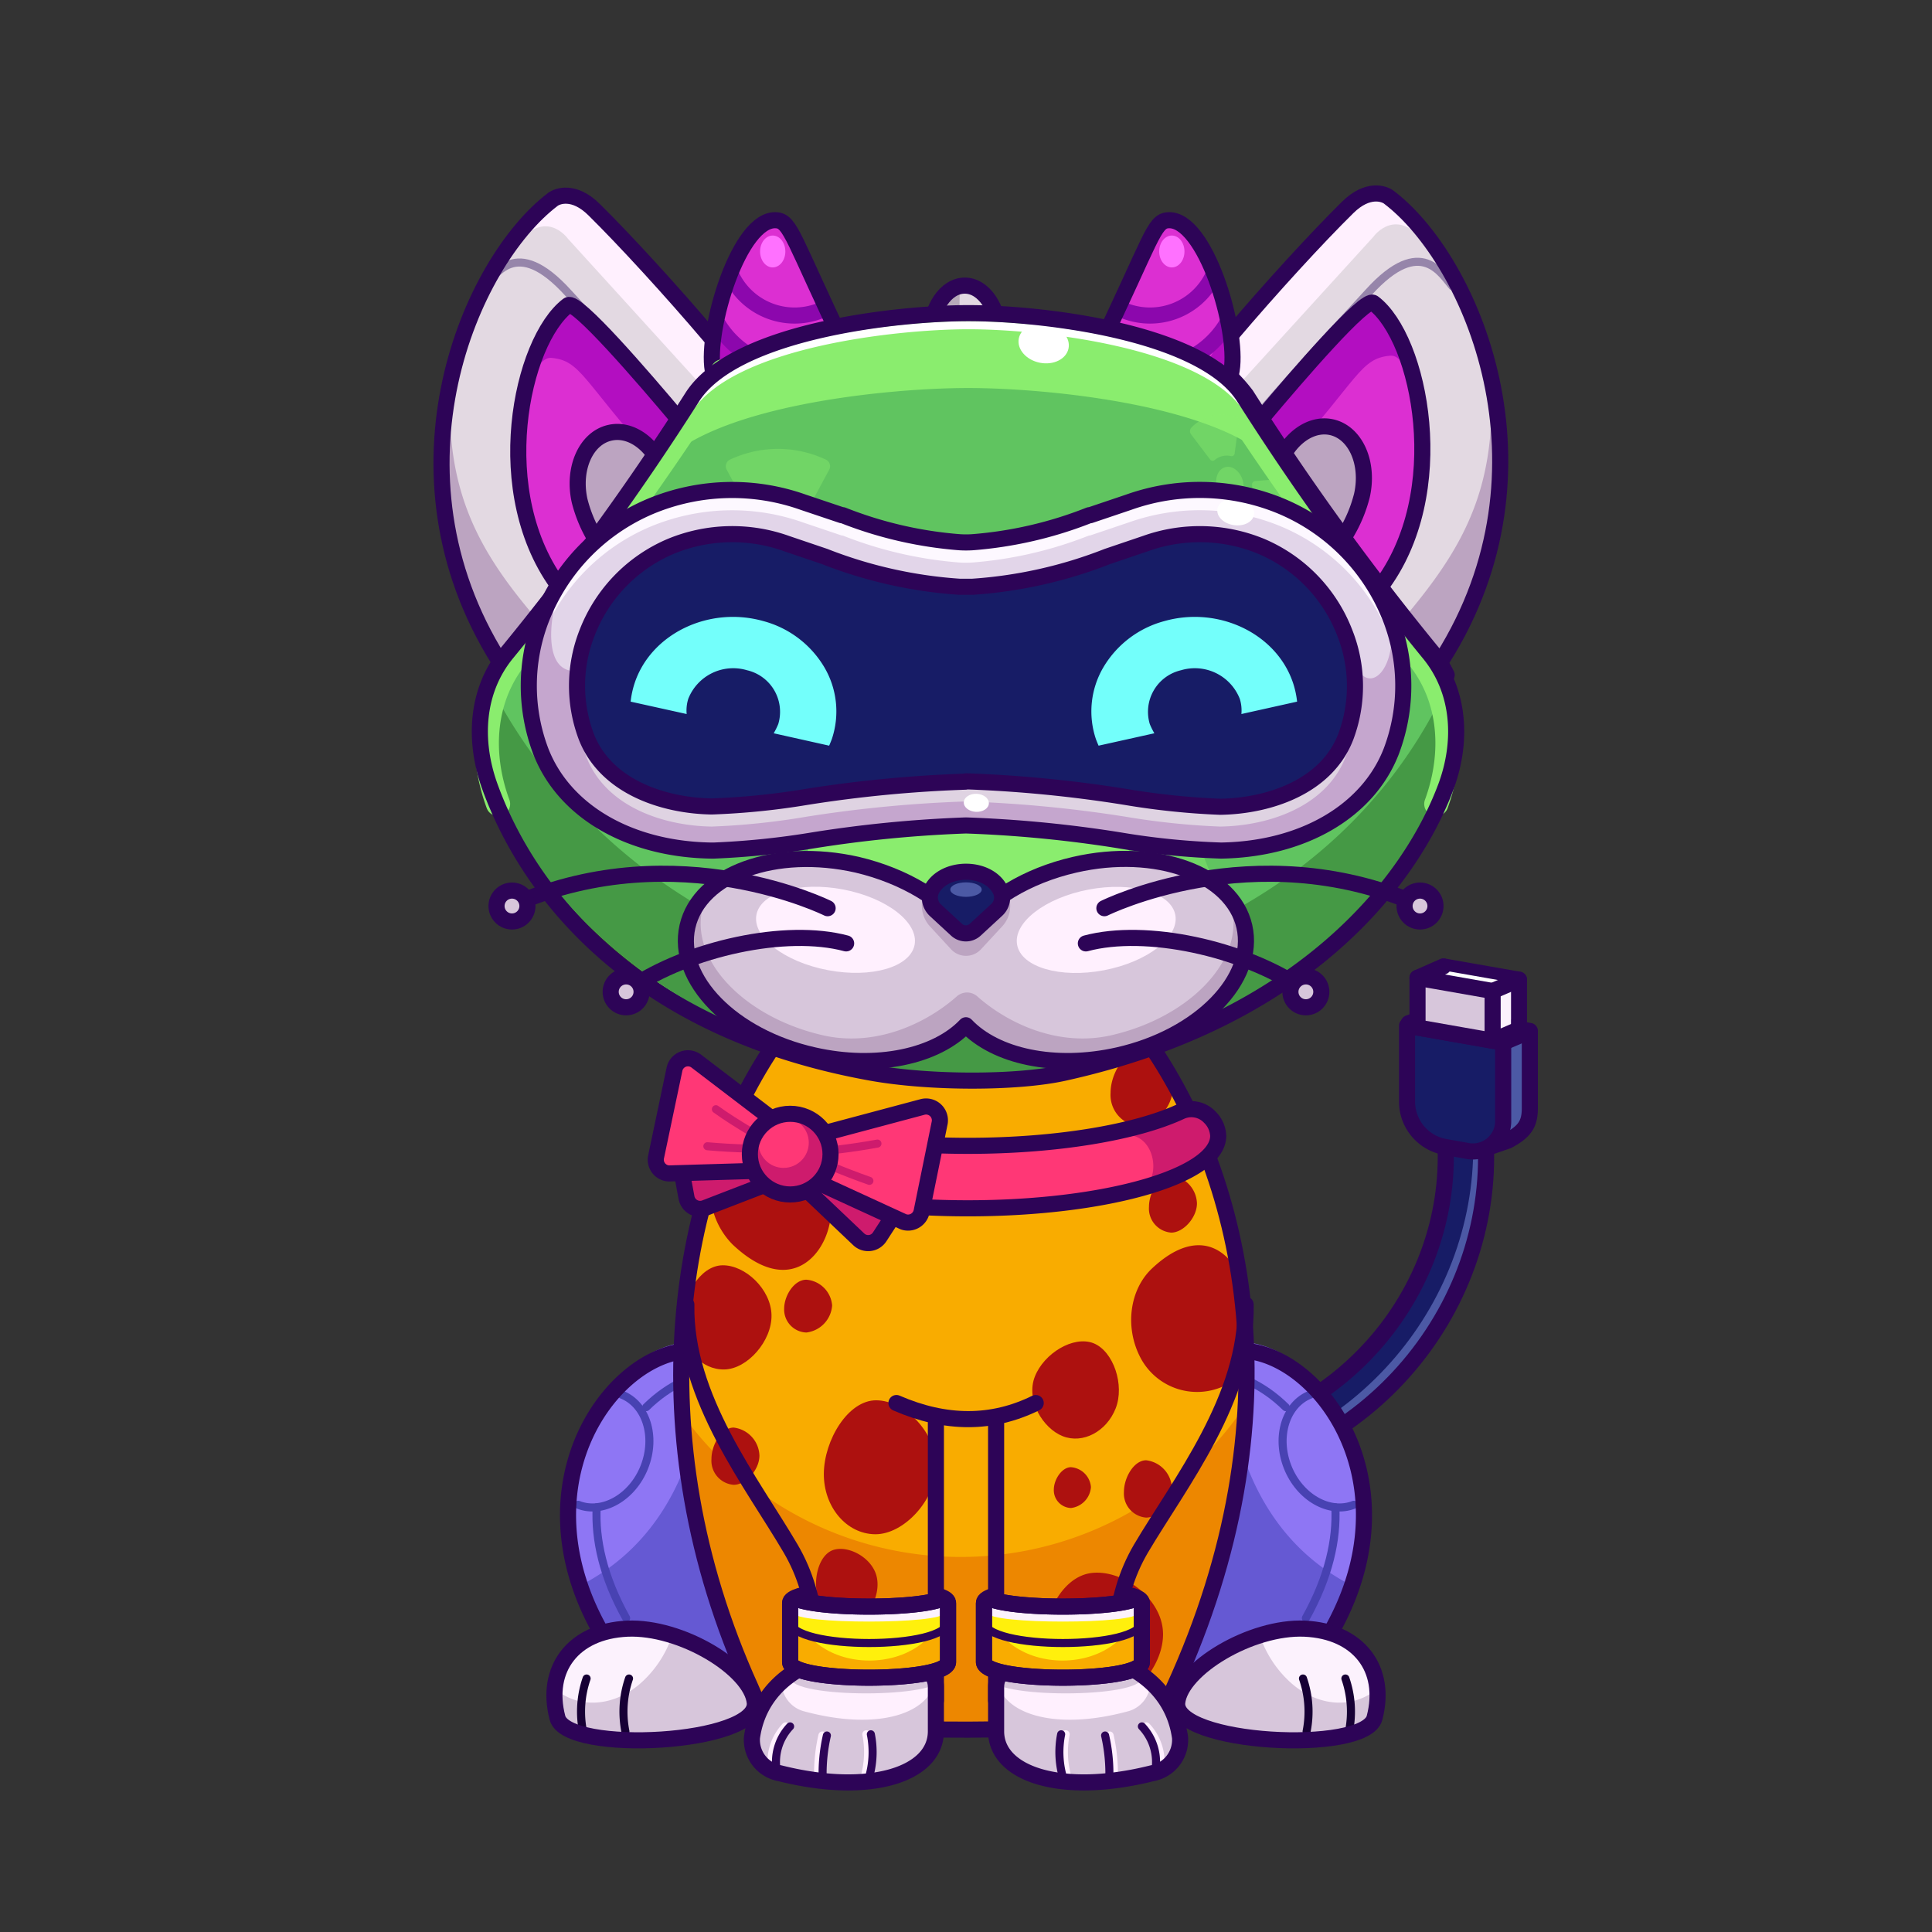 <svg xmlns="http://www.w3.org/2000/svg" viewBox="0 0 240 240">
  <rect x="0" y="0" width="240" height="240" fill="#333333" stroke="none"/>
  <svg id="tail" xmlns="http://www.w3.org/2000/svg" viewBox="0 0 240 240"><defs><style>.prefix_tNgUuC1Ozi_cls-1{fill:#171c66;}.prefix_tNgUuC1Ozi_cls-2{fill:#4c59a5;}.prefix_tNgUuC1Ozi_cls-3,.prefix_tNgUuC1Ozi_cls-5,.prefix_tNgUuC1Ozi_cls-7{fill:none;stroke-width:2px;}.prefix_tNgUuC1Ozi_cls-3,.prefix_tNgUuC1Ozi_cls-5{stroke:#2d0457;}.prefix_tNgUuC1Ozi_cls-3{stroke-miterlimit:10;}.prefix_tNgUuC1Ozi_cls-4{fill:#d7c6db;}.prefix_tNgUuC1Ozi_cls-5,.prefix_tNgUuC1Ozi_cls-7{stroke-linecap:round;stroke-linejoin:round;}.prefix_tNgUuC1Ozi_cls-6{fill:#fcf2fd;}.prefix_tNgUuC1Ozi_cls-7{stroke:#fefefe;}</style></defs><g id="_04" data-name="04"><path class="prefix_tNgUuC1Ozi_cls-1" d="M156,182.31l-1.52-4.76c18.82-6,29.36-25.84,23.5-44.18l4.76-1.53C189.46,152.82,177.47,175.46,156,182.31Z"/><path class="prefix_tNgUuC1Ozi_cls-2" d="M182.76,132.46l-1,.32c5.21,20.06-6.26,41.09-26.41,48.06l.67,2.09C177.47,176.07,189.46,153.44,182.76,132.46Z"/><path class="prefix_tNgUuC1Ozi_cls-3" d="M156,182.31l-1.52-4.76c18.82-6,29.36-25.84,23.5-44.18l4.76-1.53C189.46,152.82,177.47,175.46,156,182.31Z"/><path class="prefix_tNgUuC1Ozi_cls-2" d="M178.05,126,175,127.1l3.09,7.25v1.27a5.74,5.74,0,0,0,2.85,4.77l3.92,2.15,1.77-.61a6.64,6.64,0,0,0,1.58-.78,3.63,3.63,0,0,0,1.83-3.42v-9.62Z"/><polygon class="prefix_tNgUuC1Ozi_cls-4" points="188.69 127.87 179.36 126.23 179.36 120.06 188.69 121.7 188.69 127.87"/><path class="prefix_tNgUuC1Ozi_cls-5" d="M178.05,126,175,127.1l3.09,7.25v1.27a5.74,5.74,0,0,0,2.85,4.77l3.92,2.15,2.47-.85c2-1.09,2.71-2,2.71-4v-9.62Z"/><polygon class="prefix_tNgUuC1Ozi_cls-5" points="188.69 127.87 179.36 126.23 179.36 120.06 188.69 121.7 188.69 127.87"/><polygon class="prefix_tNgUuC1Ozi_cls-6" points="185.42 129.28 187.7 128.3 187.7 122.86 185.42 123.79 185.42 129.28"/><path class="prefix_tNgUuC1Ozi_cls-1" d="M182.11,142.94l-2.71-.48a5.73,5.73,0,0,1-4.61-5.43v-9.61l11.94,2.1v9.62A3.77,3.77,0,0,1,182.11,142.94Z"/><path class="prefix_tNgUuC1Ozi_cls-5" d="M182.11,142.94l-2.71-.48a5.73,5.73,0,0,1-4.61-5.43v-9.61l11.94,2.1v9.62A3.77,3.77,0,0,1,182.11,142.94Z"/><polygon class="prefix_tNgUuC1Ozi_cls-4" points="185.42 129.28 176.09 127.64 176.09 121.47 185.42 123.11 185.42 129.28"/><line class="prefix_tNgUuC1Ozi_cls-7" x1="177.28" y1="121.21" x2="186.29" y2="122.79"/><polygon class="prefix_tNgUuC1Ozi_cls-5" points="185.42 129.28 176.09 127.64 176.09 121.47 185.42 123.11 185.42 129.28"/><line class="prefix_tNgUuC1Ozi_cls-5" x1="190" y1="128.11" x2="186.73" y2="129.52"/><line class="prefix_tNgUuC1Ozi_cls-5" x1="185.42" y1="129.28" x2="188.69" y2="127.87"/><line class="prefix_tNgUuC1Ozi_cls-5" x1="185.42" y1="123.11" x2="188.69" y2="121.7"/><line class="prefix_tNgUuC1Ozi_cls-5" x1="176.09" y1="121.47" x2="179.29" y2="120.06"/></g></svg>
<svg id="ears" xmlns="http://www.w3.org/2000/svg" viewBox="0 0 240 240"><defs><style>.prefix_yijnZSJxoC_cls-1{fill:#e3d9e2;}.prefix_yijnZSJxoC_cls-2{fill:#fff0fe;}.prefix_yijnZSJxoC_cls-3{fill:#bca4c1;}.prefix_yijnZSJxoC_cls-4{fill:#dc2fd2;}.prefix_yijnZSJxoC_cls-5{fill:#b30ec1;}.prefix_yijnZSJxoC_cls-6,.prefix_yijnZSJxoC_cls-7,.prefix_yijnZSJxoC_cls-9{fill:none;}.prefix_yijnZSJxoC_cls-6{stroke:#9685aa;}.prefix_yijnZSJxoC_cls-6,.prefix_yijnZSJxoC_cls-9{stroke-miterlimit:10;}.prefix_yijnZSJxoC_cls-7{stroke:#2d0457;stroke-linecap:round;stroke-linejoin:round;}.prefix_yijnZSJxoC_cls-7,.prefix_yijnZSJxoC_cls-9{stroke-width:2px;}.prefix_yijnZSJxoC_cls-8{fill:#ff71ff;}.prefix_yijnZSJxoC_cls-9{stroke:#8c07ad;}.prefix_yijnZSJxoC_prefix_yijnZSJxoC_cls-10{fill:#b8aaba;}</style></defs><g id="_01" data-name="01"><path class="prefix_yijnZSJxoC_cls-1" d="M62,82.07C47.1,58.46,59.61,32.12,69.86,24.36c1.51-1.14,12.75,11.81,20.43,20.84"/><path class="prefix_yijnZSJxoC_cls-2" d="M63.73,31c3.81-5.58,6.81-1.36,6.81-1.36L87.29,48.06l2-4.63-15.53-17c-4-4.49-8.58,1.77-8.58,1.77"/><path class="prefix_yijnZSJxoC_cls-3" d="M56.22,56a52.57,52.57,0,0,1-.4-5.45A44.19,44.19,0,0,0,62,82.07l4.3-5.6C61.1,70.31,57.33,64.45,56.22,56Z"/><path class="prefix_yijnZSJxoC_cls-4" d="M69.76,73.29c-9.05-11.72-5-30.95.8-35.37,1-.77,9.4,9,13.76,14.19"/><path class="prefix_yijnZSJxoC_cls-5" d="M68.52,44.46c3.65.33,3.93,2.92,12.64,12.59l3.16-4.94C80,46.9,71.58,37.15,70.56,37.92c-2.38,1.8-4.45,6.06-5.46,11.27C66.08,47.07,66.94,44.32,68.52,44.46Z"/><path class="prefix_yijnZSJxoC_cls-3" d="M73.94,66.86A17.22,17.22,0,0,1,72,62.2c-.89-4,.8-7.78,3.77-8.44,2.08-.47,4.23.71,5.64,2.83"/><path class="prefix_yijnZSJxoC_cls-6" d="M60.09,35.76c1.37-1.46,3.91-6.63,10.49.63,2.8,3.09,7.9,8.45,13.76,15.26"/><path class="prefix_yijnZSJxoC_cls-7" d="M69.63,73.08c-9-11.73-4.9-30.74.93-35.16,1-.77,9.4,9,13.76,14.19"/><path class="prefix_yijnZSJxoC_cls-7" d="M89,46.52a11.53,11.53,0,0,0-2.62,2.81,326.53,326.53,0,0,1-23,31.76,14.15,14.15,0,0,0-1.94,3"/><path class="prefix_yijnZSJxoC_cls-4" d="M105,43.22c.86,5.14-2.12,9.93-6.67,10.7S89.41,51.13,88.54,46s3.32-18.21,7.91-18.64C97.78,27.22,104.15,38.07,105,43.22Z"/><path class="prefix_yijnZSJxoC_cls-5" d="M105,43.09a7.65,7.65,0,0,1-5.87,5.34c-4.23.71-8.31-2.59-9.12-7.37A19.55,19.55,0,0,1,90.72,34c-1.68,4.18-2.64,9.3-2.18,12,.87,5.14,5.26,8.69,9.81,7.93s7.53-5.56,6.67-10.7A.59.59,0,0,1,105,43.09Z"/><ellipse class="prefix_yijnZSJxoC_cls-8" cx="95.99" cy="31.24" rx="1.57" ry="1.98"/><path class="prefix_yijnZSJxoC_cls-9" d="M89.15,40.22a11.34,11.34,0,0,0,15.57,3.89"/><path class="prefix_yijnZSJxoC_cls-9" d="M90.8,34.12a8.69,8.69,0,0,0,11.54,4.28"/><path class="prefix_yijnZSJxoC_cls-7" d="M105,43.22c2.26,4.7-2.12,9.93-6.67,10.7S89.41,51.13,88.54,46s3.32-19,7.91-18.64C98.24,27.49,98.51,29.67,105,43.22Z"/><path class="prefix_yijnZSJxoC_cls-7" d="M62,82.07c-14.85-23.61-3.56-49.54,6.68-57.3.54-.41,2.59-1.23,5.12,1.27,3.75,3.7,9.54,10,14.46,15.8"/><path class="prefix_yijnZSJxoC_cls-1" d="M179.21,81.8c14.85-23.61,2.34-49.95-7.91-57.71-1.51-1.15-12.75,11.81-20.43,20.84"/><path class="prefix_yijnZSJxoC_cls-2" d="M177.43,30.76c-3.81-5.58-6.81-1.36-6.81-1.36L153.87,47.79l-2.05-4.63,15.53-17c4-4.49,8.58,1.77,8.58,1.77"/><path class="prefix_yijnZSJxoC_cls-3" d="M184.94,55.76a52.38,52.38,0,0,0,.4-5.44,44.19,44.19,0,0,1-6.13,31.48l-4.3-5.6C180.06,70,183.83,64.18,184.94,55.76Z"/><path class="prefix_yijnZSJxoC_cls-4" d="M171.4,73c9-11.72,5-31-.8-35.37-1-.77-9.4,9-13.76,14.19"/><path class="prefix_yijnZSJxoC_cls-5" d="M172.65,44.19c-3.66.33-3.93,2.92-12.65,12.59l-3.16-4.94c4.36-5.21,12.75-15,13.76-14.19,2.38,1.8,4.45,6.06,5.46,11.27C175.08,46.8,174.22,44,172.65,44.19Z"/><path class="prefix_yijnZSJxoC_cls-6" d="M180.52,35.67c-1.36-1.46-3.9-6.63-10.49.63-2.8,3.09-7.9,8.45-13.76,15.26"/><path class="prefix_yijnZSJxoC_cls-7" d="M171.4,73c9-11.72,5-31-.8-35.37-1-.77-9.4,9-13.76,14.19"/><path class="prefix_yijnZSJxoC_cls-7" d="M179.21,81.8c14.85-23.61,3.56-49.54-6.68-57.3-.54-.42-2.59-1.23-5.12,1.27-3.75,3.69-9.54,10-14.46,15.8"/><path class="prefix_yijnZSJxoC_cls-1" d="M124.12,41.84c0,3.51-1.91,17.8-4.27,17.8s-4.27-14.29-4.27-17.8,1.91-6.36,4.27-6.36S124.12,38.33,124.12,41.84Z"/><path class="prefix_yijnZSJxoC_prefix_yijnZSJxoC_cls-10" d="M119.25,35.55c-2.07.44-3.67,3.08-3.67,6.29,0,3.51,4.27,24.16,4.27,24.16s2.52-10.92,3.3-15.51C122.77,50.28,118.67,48.2,119.25,35.55Z"/><path class="prefix_yijnZSJxoC_cls-7" d="M124.12,41.84c0,3.51-4.27,24.7-4.27,24.7s-4.27-21.19-4.27-24.7,1.91-6.36,4.27-6.36S124.12,38.33,124.12,41.84Z"/><path class="prefix_yijnZSJxoC_cls-4" d="M136.54,43.22c-.87,5.14,2.12,9.93,6.67,10.7S152.15,51.13,153,46s-3.32-18.21-7.92-18.64C143.78,27.22,137.4,38.07,136.54,43.22Z"/><path class="prefix_yijnZSJxoC_cls-5" d="M136.56,43.09a7.63,7.63,0,0,0,5.87,5.34c4.23.71,8.31-2.59,9.12-7.37a19.55,19.55,0,0,0-.71-7.09c1.68,4.18,2.64,9.3,2.18,12-.87,5.14-5.26,8.69-9.81,7.93s-7.54-5.56-6.67-10.7C136.55,43.18,136.55,43.13,136.56,43.09Z"/><ellipse class="prefix_yijnZSJxoC_cls-8" cx="145.57" cy="31.24" rx="1.57" ry="1.98"/><path class="prefix_yijnZSJxoC_cls-9" d="M152.41,40.22a11.34,11.34,0,0,1-15.57,3.89"/><path class="prefix_yijnZSJxoC_cls-9" d="M150.76,34.12a8.69,8.69,0,0,1-11.54,4.28"/><path class="prefix_yijnZSJxoC_cls-7" d="M136.54,43.22c-2.26,4.7,2.12,9.93,6.67,10.7S152.15,51.13,153,46s-3.32-19-7.92-18.64C143.32,27.49,143.05,29.67,136.54,43.22Z"/><path class="prefix_yijnZSJxoC_cls-7" d="M73.94,66.86A17.22,17.22,0,0,1,72,62.2c-.89-4,.8-7.78,3.77-8.44,2.08-.47,4.23.71,5.64,2.83"/><path class="prefix_yijnZSJxoC_cls-3" d="M167.27,66.18a17.36,17.36,0,0,0,1.92-4.66c.89-4-.8-7.78-3.77-8.45-2.07-.46-4.23.72-5.64,2.84"/><path class="prefix_yijnZSJxoC_cls-7" d="M167.27,66.18a17.36,17.36,0,0,0,1.92-4.66c.89-4-.8-7.78-3.77-8.45-2.07-.46-4.23.72-5.64,2.84"/><path class="prefix_yijnZSJxoC_cls-7" d="M153,47a19.82,19.82,0,0,1,1.82,2.09,326.53,326.53,0,0,0,22.95,31.76,13.71,13.71,0,0,1,1.94,3"/></g></svg>
<svg id="legs" xmlns="http://www.w3.org/2000/svg" viewBox="0 0 240 240"><defs><style>.prefix_jXlUv9kaZ2_cls-1{fill:#8e76f4;}.prefix_jXlUv9kaZ2_cls-2,.prefix_jXlUv9kaZ2_cls-4,.prefix_jXlUv9kaZ2_cls-7{fill:none;stroke-linecap:round;stroke-linejoin:round;}.prefix_jXlUv9kaZ2_cls-2{stroke:#4842b2;}.prefix_jXlUv9kaZ2_cls-3{fill:#6559d3;}.prefix_jXlUv9kaZ2_cls-4{stroke:#2d0457;stroke-width:2px;}.prefix_jXlUv9kaZ2_cls-5{fill:#fcf2fd;}.prefix_jXlUv9kaZ2_cls-6{fill:#d7c6db;}.prefix_jXlUv9kaZ2_cls-7{stroke:#170035;}</style></defs><g id="_01" data-name="01"><path class="prefix_jXlUv9kaZ2_cls-1" d="M88.86,166.59a16.87,16.87,0,0,0-4.85.34c-10.34,2.22-21.75,21.25-4.72,41.29l22.64-.21Z"/><path class="prefix_jXlUv9kaZ2_cls-2" d="M71.83,186.93c3,1.19,6.73-.91,8.22-4.7s.21-7.82-2.85-9"/><path class="prefix_jXlUv9kaZ2_cls-3" d="M88.86,166.59q-.47,0-.93,0c-.33,12.3-4.25,24.25-15.53,30.2a38.22,38.22,0,0,0,6.89,11.46l22.64-.21Z"/><path class="prefix_jXlUv9kaZ2_cls-4" d="M88.86,167.62A17.23,17.23,0,0,0,84,168c-10.34,2.23-21.75,21.25-4.72,41.29"/><path class="prefix_jXlUv9kaZ2_cls-5" d="M93.76,211.49c.56,5.19-23.31,6.45-24.51,1.91-1.6-6.11,2-10.78,8.67-11.08S93.32,207.29,93.76,211.49Z"/><path class="prefix_jXlUv9kaZ2_cls-6" d="M83.5,203.16a13.76,13.76,0,0,1-4.12,6.11c-3.33,2.77-7.49,3-10.46.53a10.59,10.59,0,0,0,.33,3.6c1.2,4.54,25.07,3.28,24.51-1.91C93.44,208.42,88.65,204.78,83.5,203.16Z"/><path class="prefix_jXlUv9kaZ2_cls-7" d="M72.87,208.51a12.6,12.6,0,0,0-.45,6.57"/><path class="prefix_jXlUv9kaZ2_cls-7" d="M78.14,208.51a12.6,12.6,0,0,0-.45,6.57"/><path class="prefix_jXlUv9kaZ2_cls-2" d="M80.28,174.8c2.82-2.78,6.23-4.28,8.8-4.28"/><path class="prefix_jXlUv9kaZ2_cls-2" d="M77.78,201c-2.87-5.15-3.86-9.77-3.66-13.75"/><path class="prefix_jXlUv9kaZ2_cls-4" d="M93.76,211.49c.56,5.19-23.31,6.45-24.51,1.91-1.6-6.11,2-10.78,8.67-11.08S93.32,207.29,93.76,211.49Z"/><path class="prefix_jXlUv9kaZ2_cls-1" d="M151.14,166.59a16.87,16.87,0,0,1,4.85.34c10.34,2.22,21.75,21.25,4.72,41.29L138.07,208Z"/><path class="prefix_jXlUv9kaZ2_cls-2" d="M168.17,186.93c-3,1.19-6.73-.91-8.22-4.7s-.21-7.82,2.85-9"/><path class="prefix_jXlUv9kaZ2_cls-3" d="M151.14,166.59q.47,0,.93,0c.33,12.3,4.25,24.25,15.53,30.2a38.22,38.22,0,0,1-6.89,11.46L138.07,208Z"/><path class="prefix_jXlUv9kaZ2_cls-4" d="M151.14,167.62A17.23,17.23,0,0,1,156,168c10.34,2.23,21.75,21.25,4.72,41.29"/><path class="prefix_jXlUv9kaZ2_cls-5" d="M146.24,211.49c-.56,5.19,23.31,6.45,24.51,1.91,1.6-6.11-2-10.78-8.67-11.08S146.68,207.29,146.24,211.49Z"/><path class="prefix_jXlUv9kaZ2_cls-6" d="M156.5,203.16a13.76,13.76,0,0,0,4.12,6.11c3.33,2.77,7.49,3,10.46.53a10.59,10.59,0,0,1-.33,3.6c-1.2,4.54-25.07,3.28-24.51-1.91C146.56,208.42,151.35,204.78,156.5,203.16Z"/><path class="prefix_jXlUv9kaZ2_cls-7" d="M167.13,208.51a12.6,12.6,0,0,1,.45,6.57"/><path class="prefix_jXlUv9kaZ2_cls-7" d="M161.86,208.51a12.6,12.6,0,0,1,.45,6.57"/><path class="prefix_jXlUv9kaZ2_cls-2" d="M159.72,174.8c-2.82-2.78-6.23-4.28-8.8-4.28"/><path class="prefix_jXlUv9kaZ2_cls-2" d="M162.22,201c2.87-5.15,3.86-9.77,3.66-13.75"/><path class="prefix_jXlUv9kaZ2_cls-4" d="M146.24,211.49c-.56,5.19,23.31,6.45,24.51,1.91,1.6-6.11-2-10.78-8.67-11.08S146.68,207.29,146.24,211.49Z"/></g></svg>
<svg id="body" xmlns="http://www.w3.org/2000/svg" viewBox="0 0 240 240"><defs><style>.prefix_wcCB8aM9pK_cls-1{fill:#f9ac00;}.prefix_wcCB8aM9pK_cls-2{fill:#ad110f;}.prefix_wcCB8aM9pK_cls-3{fill:#ed8700;}.prefix_wcCB8aM9pK_cls-4{fill:none;stroke:#2d0457;stroke-linecap:round;stroke-linejoin:round;stroke-width:2px;}</style></defs><g id="_05" data-name="05"><path class="prefix_wcCB8aM9pK_cls-1" d="M97.23,128.28c-12,17.69-17.3,44.53-5.5,77.82.83,2.34,1.64,6.49,4.27,6.86,12.8,1.78,36.28,1.6,47.17,0,2.63-.39,3.36-2.81,4.2-5.16,11.86-33.45,6.54-62.11-5.61-79.78"/><path class="prefix_wcCB8aM9pK_cls-2" d="M103,152.27c1.54-6.5.66-10.25-2.91-12.16a8.17,8.17,0,0,0-10.7,3.17A9.59,9.59,0,0,0,91,154.59C97.71,160.93,102.05,156.44,103,152.27Z"/><path class="prefix_wcCB8aM9pK_cls-2" d="M154.66,160.34c1.5,6.49.67,10.15-2.73,11.89a7.94,7.94,0,0,1-10.25-3.56c-2-3.8-1.35-8.5,1.44-11.11C149.52,151.56,153.69,156.18,154.66,160.34Z"/><path class="prefix_wcCB8aM9pK_cls-2" d="M145.69,135.18c0,2.29-2.18,4.73-4.15,4.73a3.9,3.9,0,0,1-3.58-4.15c0-2.3,1.6-5.08,3.58-5.08S145.69,132.89,145.69,135.18Z"/><path class="prefix_wcCB8aM9pK_cls-2" d="M95.84,163.37c.06,3.22-3,6.69-5.85,6.75s-5.19-2.51-5.25-5.73,2.17-7.16,5-7.21S95.78,160.16,95.84,163.37Z"/><path class="prefix_wcCB8aM9pK_cls-2" d="M148.69,149.48c0,1.77-1.68,3.64-3.2,3.64a3,3,0,0,1-2.76-3.2c0-1.77,1.23-3.91,2.76-3.91A3.63,3.63,0,0,1,148.69,149.48Z"/><path class="prefix_wcCB8aM9pK_cls-2" d="M103.37,162.17a3.64,3.64,0,0,1-3.2,3.36,2.86,2.86,0,0,1-2.76-2.95c0-1.63,1.24-3.61,2.76-3.61A3.48,3.48,0,0,1,103.37,162.17Z"/><path class="prefix_wcCB8aM9pK_cls-2" d="M135.52,184.73a2.82,2.82,0,0,1-2.48,2.6,2.21,2.21,0,0,1-2.13-2.28c0-1.26,1-2.79,2.13-2.79A2.69,2.69,0,0,1,135.52,184.73Z"/><path class="prefix_wcCB8aM9pK_cls-3" d="M119.34,193.41a42.57,42.57,0,0,1-34.26-17.27,111.67,111.67,0,0,0,6.43,30.23c.84,2.35,1.64,6.49,4.27,6.86,12.8,1.79,36.29,1.61,47.18,0,2.63-.39,3.36-2.81,4.19-5.15A112.41,112.41,0,0,0,153.69,176,42.59,42.59,0,0,1,119.34,193.41Z"/><path class="prefix_wcCB8aM9pK_cls-4" d="M96.57,129.23c-12.39,17.69-17.69,48.7-3.31,80.43,1,2.28,1.34,3.56,4,3.93,13.18,1.79,33.36,1.61,44.57,0,2.7-.39,3-1.66,4-3.93,15.38-33.64,9-63-3.5-80.69"/><path class="prefix_wcCB8aM9pK_cls-2" d="M94.34,180.81c0,1.77-1.68,3.64-3.2,3.64a3,3,0,0,1-2.76-3.2c0-1.77,1.23-3.91,2.76-3.91A3.63,3.63,0,0,1,94.34,180.81Z"/><path class="prefix_wcCB8aM9pK_cls-2" d="M144.44,202.35c.45,4-3.24,8.73-7,9.16a7.11,7.11,0,0,1-7.67-6.47c-.45-4,2.07-9.21,5.85-9.64S144,198.35,144.44,202.35Z"/><path class="prefix_wcCB8aM9pK_cls-2" d="M145.58,184.87c0,1.77-1.67,3.65-3.2,3.65a3,3,0,0,1-2.76-3.2c0-1.77,1.24-3.92,2.76-3.92A3.63,3.63,0,0,1,145.58,184.87Z"/><path class="prefix_wcCB8aM9pK_cls-2" d="M135.84,166.86c2.49,1,3.89,5.21,2.75,8.1s-4.08,4.43-6.57,3.45-4.6-4.51-3.47-7.4S133.34,165.88,135.84,166.86Z"/><path class="prefix_wcCB8aM9pK_cls-2" d="M116.29,182.14c0,4.13-4,8.49-7.58,8.45s-6.41-3.42-6.37-7.55,3-9.13,6.54-9.09S116.33,178,116.29,182.14Z"/><path class="prefix_wcCB8aM9pK_cls-2" d="M108.86,195.69c.63,2.2-.79,5.15-2.69,5.69a3.89,3.89,0,0,1-4.58-3c-.64-2.2.14-5.32,2-5.86S108.23,193.48,108.86,195.69Z"/><path class="prefix_wcCB8aM9pK_cls-2" d="M115.23,202.7a2.72,2.72,0,0,1-2.4,2.51,2.13,2.13,0,0,1-2.06-2.2c0-1.22.92-2.7,2.06-2.7A2.6,2.6,0,0,1,115.23,202.7Z"/></g></svg>
<svg id="hands" xmlns="http://www.w3.org/2000/svg" viewBox="0 0 240 240"><defs><style>.prefix_GqSJ1A3Q2x_cls-1,.prefix_GqSJ1A3Q2x_cls-4,.prefix_GqSJ1A3Q2x_cls-5,.prefix_GqSJ1A3Q2x_cls-8{fill:none;stroke-linecap:round;stroke-linejoin:round;}.prefix_GqSJ1A3Q2x_cls-1,.prefix_GqSJ1A3Q2x_cls-5{stroke:#2d0457;}.prefix_GqSJ1A3Q2x_cls-1{stroke-width:2px;}.prefix_GqSJ1A3Q2x_cls-2{fill:#fff0fe;}.prefix_GqSJ1A3Q2x_cls-3{fill:#d7c6db;}.prefix_GqSJ1A3Q2x_cls-4{stroke:#fff0fe;}.prefix_GqSJ1A3Q2x_cls-6{fill:#fff00c;}.prefix_GqSJ1A3Q2x_cls-7{fill:#f9ac00;}.prefix_GqSJ1A3Q2x_cls-8{stroke:#fcf2fd;}</style></defs><g id="_05" data-name="05"><path class="prefix_GqSJ1A3Q2x_cls-1" d="M111.36,174.29q9.19,4,17.3,0"/><line class="prefix_GqSJ1A3Q2x_cls-1" x1="123.74" y1="176.26" x2="123.74" y2="211.24"/><path class="prefix_GqSJ1A3Q2x_cls-1" d="M154.74,162.06c.22,11.57-8.2,22.19-13,30.3-3.77,6.42-3.23,12.92-3.23,17.94"/><path class="prefix_GqSJ1A3Q2x_cls-2" d="M123.74,215.09v-5.51c0-6.53,21-7,22.85,6.27v0a4.21,4.21,0,0,1-3.47,4.43C131.9,223.1,123.76,220.42,123.74,215.09Z"/><path class="prefix_GqSJ1A3Q2x_cls-3" d="M146.59,215.46v0a12.24,12.24,0,0,0-3.84-7.61c.05.25.1.5.14.77v0a3.75,3.75,0,0,1-2.91,4c-9.14,2.45-15.83.23-16.2-4.31a2.58,2.58,0,0,0,0,.39v5.93c0,5.73,8.16,8.61,19.38,5.61A4.47,4.47,0,0,0,146.59,215.46Z"/><path class="prefix_GqSJ1A3Q2x_cls-4" d="M142.41,214.46a6.45,6.45,0,0,1,1.66,5.56"/><path class="prefix_GqSJ1A3Q2x_cls-4" d="M132.38,215.44a11.31,11.31,0,0,0,.3,5.6"/><path class="prefix_GqSJ1A3Q2x_cls-4" d="M137.84,215.59a21.21,21.21,0,0,1,.52,5.5"/><path class="prefix_GqSJ1A3Q2x_cls-3" d="M141.85,208.4c0,2.61-18.88,2.61-18.88,0v-8.52c0,2.21,18.88,2.21,18.88,0Z"/><path class="prefix_GqSJ1A3Q2x_cls-1" d="M123.74,215.09v-5.51c0-6.53,21-7,22.85,6.27v0a4.21,4.21,0,0,1-3.47,4.43C131.9,223.1,123.76,220.42,123.74,215.09Z"/><path class="prefix_GqSJ1A3Q2x_cls-5" d="M141.85,214.46a6.45,6.45,0,0,1,1.66,5.56"/><path class="prefix_GqSJ1A3Q2x_cls-5" d="M131.82,215.44a11.31,11.31,0,0,0,.3,5.6"/><path class="prefix_GqSJ1A3Q2x_cls-5" d="M137.28,215.59a21.21,21.21,0,0,1,.52,5.5"/><path class="prefix_GqSJ1A3Q2x_cls-6" d="M141.85,206.45c0,2.61-19.62,2.61-19.62,0v-8.53c0,2.21,19.62,2.21,19.62,0Z"/><path class="prefix_GqSJ1A3Q2x_cls-7" d="M132,206.28c-4.58,0-8.36-2.62-9-6v5.54c0,3.47,18,3.47,18,0v-6.51C141.06,203.15,137,206.28,132,206.28Z"/><path class="prefix_GqSJ1A3Q2x_cls-6" d="M122.23,198.24v3.17c0,3.59,19.62,3.59,19.62,0v-3.17c0,1.78-4.81,1.89-9.67,1.91S122.23,200.05,122.23,198.24Z"/><path class="prefix_GqSJ1A3Q2x_cls-8" d="M122.85,199.88c0,1.41,18.4,1.41,18.4,0"/><path class="prefix_GqSJ1A3Q2x_cls-1" d="M141.85,206.45c0,2.61-19.62,2.61-19.62,0v-7.12a.68.68,0,0,1,.9-.66c3.28,1.21,14.54,1.21,17.82,0a.68.68,0,0,1,.9.66Z"/><path class="prefix_GqSJ1A3Q2x_cls-1" d="M140.64,198.24c.76.24,1.21.52,1.21.85"/><path class="prefix_GqSJ1A3Q2x_cls-1" d="M122.23,199.09c0-.37.55-.68,1.48-.93"/><path class="prefix_GqSJ1A3Q2x_cls-1" d="M141.85,206.45c0,2.61-19.62,2.61-19.62,0v-7.12a.68.68,0,0,1,.9-.66c3.28,1.21,14.54,1.21,17.82,0a.68.68,0,0,1,.9.66Z"/><path class="prefix_GqSJ1A3Q2x_cls-5" d="M122.23,201.41c0,3.59,19.62,3.59,19.62,0"/><line class="prefix_GqSJ1A3Q2x_cls-1" x1="116.26" y1="176.26" x2="116.26" y2="211.24"/><path class="prefix_GqSJ1A3Q2x_cls-1" d="M85.26,162.06c-.22,11.57,8.2,22.19,12.95,30.3,3.77,6.42,3.23,12.92,3.23,17.94"/><path class="prefix_GqSJ1A3Q2x_cls-2" d="M116.26,215.09v-5.51c0-6.53-21-7-22.85,6.27v0a4.21,4.21,0,0,0,3.47,4.43C108.1,223.1,116.24,220.42,116.26,215.09Z"/><path class="prefix_GqSJ1A3Q2x_cls-3" d="M93.41,215.46v0a12.24,12.24,0,0,1,3.84-7.61c0,.25-.1.5-.14.77v0a3.75,3.75,0,0,0,2.91,4c9.14,2.45,15.83.23,16.2-4.31a2.58,2.58,0,0,1,0,.39v5.93c0,5.73-8.16,8.61-19.38,5.61A4.47,4.47,0,0,1,93.41,215.46Z"/><path class="prefix_GqSJ1A3Q2x_cls-4" d="M97.59,214.46A6.45,6.45,0,0,0,95.93,220"/><path class="prefix_GqSJ1A3Q2x_cls-4" d="M107.62,215.44a11.31,11.31,0,0,1-.3,5.6"/><path class="prefix_GqSJ1A3Q2x_cls-4" d="M102.16,215.59a21.21,21.21,0,0,0-.52,5.5"/><path class="prefix_GqSJ1A3Q2x_cls-3" d="M98.15,208.4c0,2.61,18.88,2.61,18.88,0v-8.52c0,2.21-18.88,2.21-18.88,0Z"/><path class="prefix_GqSJ1A3Q2x_cls-1" d="M116.26,215.09v-5.51c0-6.53-21-7-22.85,6.27v0a4.21,4.21,0,0,0,3.47,4.43C108.1,223.1,116.24,220.42,116.26,215.09Z"/><path class="prefix_GqSJ1A3Q2x_cls-5" d="M98.15,214.46A6.45,6.45,0,0,0,96.49,220"/><path class="prefix_GqSJ1A3Q2x_cls-5" d="M108.18,215.44a11.31,11.31,0,0,1-.3,5.6"/><path class="prefix_GqSJ1A3Q2x_cls-5" d="M102.72,215.59a21.21,21.21,0,0,0-.52,5.5"/><path class="prefix_GqSJ1A3Q2x_cls-6" d="M98.15,206.45c0,2.61,19.62,2.61,19.62,0v-8.53c0,2.21-19.62,2.21-19.62,0Z"/><path class="prefix_GqSJ1A3Q2x_cls-7" d="M108,206.28c4.58,0,8.36-2.62,9-6v5.54c0,3.47-18,3.47-18,0v-6.51C98.94,203.15,103,206.28,108,206.28Z"/><path class="prefix_GqSJ1A3Q2x_cls-6" d="M117.77,198.24v3.17c0,3.59-19.62,3.59-19.62,0v-3.17c0,1.78,4.81,1.89,9.67,1.91S117.77,200.05,117.77,198.24Z"/><path class="prefix_GqSJ1A3Q2x_cls-8" d="M117.15,199.88c0,1.41-18.4,1.41-18.4,0"/><path class="prefix_GqSJ1A3Q2x_cls-1" d="M98.15,206.45c0,2.61,19.62,2.61,19.62,0v-7.12a.68.68,0,0,0-.9-.66c-3.28,1.21-14.54,1.21-17.82,0a.68.68,0,0,0-.9.66Z"/><path class="prefix_GqSJ1A3Q2x_cls-1" d="M99.36,198.24c-.76.24-1.21.52-1.21.85"/><path class="prefix_GqSJ1A3Q2x_cls-1" d="M117.77,199.09c0-.37-.55-.68-1.48-.93"/><path class="prefix_GqSJ1A3Q2x_cls-1" d="M98.15,206.45c0,2.61,19.62,2.61,19.62,0v-7.12a.68.68,0,0,0-.9-.66c-3.28,1.21-14.54,1.21-17.82,0a.68.68,0,0,0-.9.66Z"/><path class="prefix_GqSJ1A3Q2x_cls-5" d="M117.77,201.41c0,3.59-19.62,3.59-19.62,0"/></g></svg>
<svg id="necklace" xmlns="http://www.w3.org/2000/svg" viewBox="0 0 240 240"><defs><style>.prefix_w-EetA6CM__cls-1{fill:#ff3776;}.prefix_w-EetA6CM__cls-2{fill:#ce1b6d;}.prefix_w-EetA6CM__cls-3,.prefix_w-EetA6CM__cls-4,.prefix_w-EetA6CM__cls-5,.prefix_w-EetA6CM__cls-6{fill:none;}.prefix_w-EetA6CM__cls-3,.prefix_w-EetA6CM__cls-4,.prefix_w-EetA6CM__cls-6{stroke:#2d0457;stroke-width:2px;}.prefix_w-EetA6CM__cls-3,.prefix_w-EetA6CM__cls-5,.prefix_w-EetA6CM__cls-6{stroke-miterlimit:10;}.prefix_w-EetA6CM__cls-4,.prefix_w-EetA6CM__cls-5,.prefix_w-EetA6CM__cls-6{stroke-linecap:round;}.prefix_w-EetA6CM__cls-4{stroke-linejoin:round;}.prefix_w-EetA6CM__cls-5{stroke:#ce1b6d;}</style></defs><g id="_02" data-name="02"><path class="prefix_w-EetA6CM__cls-1" d="M150.27,138.76a3.14,3.14,0,0,0-3.62-.67c-5.5,2.55-15.28,4.25-26.43,4.25s-20.94-1.7-26.43-4.25a3.15,3.15,0,0,0-3.63.67,3.46,3.46,0,0,0-1.06,2.34c0,5,13.93,9,31.12,9s31.11-4,31.11-9A3.46,3.46,0,0,0,150.27,138.76Z"/><path class="prefix_w-EetA6CM__cls-2" d="M135.05,149c-3.42.4-6.82.75-10.25,1A93.11,93.11,0,0,0,135.05,149Z"/><path class="prefix_w-EetA6CM__cls-2" d="M150.27,138.76a3.14,3.14,0,0,0-3.62-.67c-5.5,2.55-15.28,4.25-26.43,4.25s-20.94-1.7-26.43-4.25a3.15,3.15,0,0,0-3.63.67,3.46,3.46,0,0,0-1.06,2.34c0,2.58,3.76,4.91,9.77,6.55-2.61-2.05-2-7.11,1.94-6.61,6.56.83,12.7,2.05,19.36,1.8s13-1,19.51-1.8c3-.38,4.31,3.38,3.2,5.59a2.93,2.93,0,0,1-.68.85c5.64-1.63,9.13-3.89,9.13-6.38A3.46,3.46,0,0,0,150.27,138.76Z"/><path class="prefix_w-EetA6CM__cls-3" d="M150.27,138.76a3.14,3.14,0,0,0-3.62-.67c-5.5,2.55-15.28,4.25-26.43,4.25s-20.94-1.7-26.43-4.25a3.15,3.15,0,0,0-3.63.67,3.46,3.46,0,0,0-1.06,2.34c0,5,13.93,9,31.12,9s31.11-4,31.11-9A3.46,3.46,0,0,0,150.27,138.76Z"/><path class="prefix_w-EetA6CM__cls-2" d="M99.09,142.24l-13.15-3.1a1.72,1.72,0,0,0-2.08,2l1.42,7.63a1.72,1.72,0,0,0,2.3,1.29l11.73-4.53A1.72,1.72,0,0,0,99.09,142.24Z"/><path class="prefix_w-EetA6CM__cls-4" d="M99.09,142.24l-13.15-3.1a1.72,1.72,0,0,0-2.08,2l1.42,7.63a1.72,1.72,0,0,0,2.3,1.29l11.73-4.53A1.72,1.72,0,0,0,99.09,142.24Z"/><path class="prefix_w-EetA6CM__cls-1" d="M100.15,142.23,86.49,131.81a1.71,1.71,0,0,0-2.7,1l-2.63,10.45a1.71,1.71,0,0,0,1.58,2.11l16.29,0A1.71,1.71,0,0,0,100.15,142.23Z"/><path class="prefix_w-EetA6CM__cls-4" d="M100.15,142.23,86.49,131.81a1.71,1.71,0,0,0-2.7,1l-2.28,10.85a1.71,1.71,0,0,0,1.58,2.11L99,145.3A1.71,1.71,0,0,0,100.15,142.23Z"/><path class="prefix_w-EetA6CM__cls-2" d="M99,142.36l13.34,2.14a1.72,1.72,0,0,1,1.17,2.62l-4.23,6.52a1.7,1.7,0,0,1-2.61.31l-9.12-8.66A1.71,1.71,0,0,1,99,142.36Z"/><path class="prefix_w-EetA6CM__cls-4" d="M99,142.36l13.34,2.14a1.72,1.72,0,0,1,1.17,2.62l-4.23,6.52a1.7,1.7,0,0,1-2.61.31l-9.12-8.66A1.71,1.71,0,0,1,99,142.36Z"/><path class="prefix_w-EetA6CM__cls-1" d="M98,141.94l16.6-4.43a1.72,1.72,0,0,1,2.14,1.92l-2.24,11a1.72,1.72,0,0,1-2.26,1.35l-14.37-6.6A1.71,1.71,0,0,1,98,141.94Z"/><path class="prefix_w-EetA6CM__cls-4" d="M98,141.94l16.6-4.43a1.72,1.72,0,0,1,2.14,1.92l-2.24,11a1.72,1.72,0,0,1-2.26,1.35l-14.37-6.6A1.71,1.71,0,0,1,98,141.94Z"/><circle class="prefix_w-EetA6CM__cls-2" cx="98.16" cy="143.37" r="5.01"/><circle class="prefix_w-EetA6CM__cls-1" cx="97.34" cy="141.95" r="3.13"/><path class="prefix_w-EetA6CM__cls-5" d="M88.93,137.79c1.38,1,2.78,1.86,4.22,2.73"/><path class="prefix_w-EetA6CM__cls-5" d="M109,142.06c-1.65.3-3.31.55-5,.75"/><path class="prefix_w-EetA6CM__cls-5" d="M108,146.69q-2.37-.84-4.69-1.8"/><path class="prefix_w-EetA6CM__cls-5" d="M87.87,142.39c1.67.15,3.35.24,5,.29"/><circle class="prefix_w-EetA6CM__cls-6" cx="98.16" cy="143.37" r="5.01"/></g></svg>
<svg id="head" xmlns="http://www.w3.org/2000/svg" viewBox="0 0 240 240"><defs><style>.prefix_sTjNWKGfU-_cls-1{fill:#60c460;}.prefix_sTjNWKGfU-_cls-2{fill:#459945;}.prefix_sTjNWKGfU-_cls-3{fill:#8aed6e;}.prefix_sTjNWKGfU-_cls-4{fill:#fff;}.prefix_sTjNWKGfU-_cls-5,.prefix_sTjNWKGfU-_cls-6,.prefix_sTjNWKGfU-_cls-7{fill:none;stroke-linecap:round;}.prefix_sTjNWKGfU-_cls-5{stroke:#8aed6e;stroke-width:3px;}.prefix_sTjNWKGfU-_cls-5,.prefix_sTjNWKGfU-_cls-6{stroke-miterlimit:10;}.prefix_sTjNWKGfU-_cls-6{stroke:#fff;}.prefix_sTjNWKGfU-_cls-7{stroke:#2d0457;stroke-linejoin:round;stroke-width:2px;}.prefix_sTjNWKGfU-_cls-8{opacity:0.4;}</style></defs><g id="_03" data-name="03"><path class="prefix_sTjNWKGfU-_cls-1" d="M177.9,82.38a3.45,3.45,0,0,1-.77-1.72,327.5,327.5,0,0,1-22.6-31.33c-5.27-8.24-25.48-10.44-34.27-10.43S91.27,41.09,86,49.33A326.87,326.87,0,0,1,63.58,80.44c-1.61,4.3-4.14,5.23-4.47,9.8,0,.28,1.7,4.08,1.72,4.36.55,2.22,1.19,4.43,1.86,6.62,6.13,11.13,19,26,45.66,32.05a55.67,55.67,0,0,0,23.83,0c29.52-6.77,42.2-24.27,47.44-35.55C180.73,92.37,181.29,86.45,177.9,82.38Z"/><path class="prefix_sTjNWKGfU-_cls-2" d="M179.62,85.42c-5.23,11.28-17.9,28.8-47.44,35.57a55.67,55.67,0,0,1-23.83,0c-28.17-6.46-41.94-24.88-47.61-36.16-.46,2.22-1.46,3.13-1.63,5.41,0,.27,1.7,4.09,1.72,4.35.55,2.23,1.19,4.44,1.86,6.64,6.13,11.12,19,25.94,45.66,32a55.67,55.67,0,0,0,23.83,0c29.52-6.77,42.2-24.27,47.44-35.55C180.47,93.58,181,89.11,179.62,85.42Z"/><path class="prefix_sTjNWKGfU-_cls-3" d="M174.89,77.9a335.92,335.92,0,0,1-20.36-28.57c-5.27-8.24-25.48-10.44-34.27-10.43S91.27,41.09,86,49.33C78.26,61.4,71.36,70.69,66.28,77.1c-.28.64-.57,1.27-.86,1.91,4.67-5.55,10.1-12.35,15.94-20.38,6-8.24,28.92-10.43,38.9-10.43s32.92,2.19,38.91,10.43,11.35,14.94,16.05,20.51C175.1,78.73,175,78.31,174.89,77.9Z"/><ellipse class="prefix_sTjNWKGfU-_cls-4" cx="129.64" cy="42.65" rx="2.45" ry="3.15" transform="translate(62.34 161.38) rotate(-78.66)"/><path class="prefix_sTjNWKGfU-_cls-5" d="M178.42,99.87c2.31-6.3,1.89-13.26-2.4-18.43a360.71,360.71,0,0,1-25.51-35.31"/><path class="prefix_sTjNWKGfU-_cls-5" d="M61.87,99.87c-2.32-6.3-1.89-13.26,2.39-18.43A362.1,362.1,0,0,0,89.78,46.13"/><path class="prefix_sTjNWKGfU-_cls-6" d="M175.53,79.4a337.6,337.6,0,0,1-20.59-28.57c-5.34-8.24-25.79-10.44-34.68-10.43S90.92,42.59,85.58,50.83a335.45,335.45,0,0,1-20,27.76"/><path class="prefix_sTjNWKGfU-_cls-7" d="M132.18,133.27c29.61-6.55,43-23.58,47.46-35.6,2.08-5.67,1.7-11.93-2.16-16.58a326.53,326.53,0,0,1-22.95-31.76c-5.27-8.24-25.48-10.44-34.27-10.43S91.27,41.09,86,49.33A324.81,324.81,0,0,1,63,81.09c-3.85,4.65-4.2,10.89-2.16,16.58,4.63,12.87,17.61,30.26,47.47,35.6C115.56,134.56,126.35,134.56,132.18,133.27Z"/><path class="prefix_sTjNWKGfU-_cls-3" d="M141.29,110.83c0,9.11-9.41,12.92-21,12.92s-21-3.81-21-12.92,9.41-16.5,21-16.5S141.29,101.72,141.29,110.83Z"/><g class="prefix_sTjNWKGfU-_cls-8"><ellipse class="prefix_sTjNWKGfU-_cls-3" cx="152.78" cy="60.13" rx="1.66" ry="2.17" transform="translate(-10.63 44.15) rotate(-15.9)"/><path class="prefix_sTjNWKGfU-_cls-3" d="M151.86,56.66a2.24,2.24,0,0,1,1.06,0,.39.39,0,0,0,.46-.38l.51-3.79a.67.67,0,0,0-.38-.72,5.37,5.37,0,0,0-3-.11,5.23,5.23,0,0,0-2.55,1.5.65.65,0,0,0,0,.8l2.33,3.08a.4.4,0,0,0,.59.12A2.24,2.24,0,0,1,151.86,56.66Z"/><path class="prefix_sTjNWKGfU-_cls-3" d="M155.48,61.61a3.22,3.22,0,0,1-.5,1.09.67.67,0,0,0,0,.74l2.24,3.18c.18.25.48.31.65.1a7.46,7.46,0,0,0,1.45-3,10.11,10.11,0,0,0,.2-3.68.57.57,0,0,0-.54-.54l-3.09.26a.45.45,0,0,0-.35.53A4.44,4.44,0,0,1,155.48,61.61Z"/><path class="prefix_sTjNWKGfU-_cls-3" d="M151.1,62.64a4.07,4.07,0,0,1-.72-1.11.46.46,0,0,0-.57-.31l-2.87,1.15a.55.55,0,0,0-.21.72,10.63,10.63,0,0,0,2,3.16,8.06,8.06,0,0,0,2.74,2,.39.39,0,0,0,.52-.38l.45-3.81a.67.67,0,0,0-.32-.68A3.34,3.34,0,0,1,151.1,62.64Z"/></g><g class="prefix_sTjNWKGfU-_cls-8"><circle class="prefix_sTjNWKGfU-_cls-3" cx="96.67" cy="69.79" r="3.48"/><path class="prefix_sTjNWKGfU-_cls-3" d="M96.67,64a5.72,5.72,0,0,1,2.15.42.9.9,0,0,0,1.14-.41L103,58.36a.91.91,0,0,0-.39-1.26,14,14,0,0,0-11.94,0,.91.91,0,0,0-.39,1.26l3.07,5.69a.91.91,0,0,0,1.15.41A5.63,5.63,0,0,1,96.67,64Z"/><path class="prefix_sTjNWKGfU-_cls-3" d="M101.35,73.13a5.8,5.8,0,0,1-1.58,1.51.92.92,0,0,0-.33,1.17l2.85,5.8a.91.91,0,0,0,1.25.42,13.94,13.94,0,0,0,4.55-4.09,13.71,13.71,0,0,0,2.38-5.64.91.91,0,0,0-.8-1l-6.41-.8a.91.91,0,0,0-1,.69A5.78,5.78,0,0,1,101.35,73.13Z"/><path class="prefix_sTjNWKGfU-_cls-3" d="M91.92,73a5.83,5.83,0,0,1-.86-2,.91.91,0,0,0-1-.71L83.64,71a.91.91,0,0,0-.82,1,14,14,0,0,0,6.74,9.86.92.92,0,0,0,1.26-.39l3-5.74a.9.9,0,0,0-.3-1.18A5.67,5.67,0,0,1,91.92,73Z"/></g><g class="prefix_sTjNWKGfU-_cls-8"><circle class="prefix_sTjNWKGfU-_cls-3" cx="147.13" cy="100.55" r="2.32"/><path class="prefix_sTjNWKGfU-_cls-3" d="M144.25,98a4,4,0,0,1,1.16-.89.6.6,0,0,0,.29-.75l-1.49-4.05a.61.61,0,0,0-.81-.36,9.33,9.33,0,0,0-5.26,6,.61.61,0,0,0,.46.76l4.2,1a.61.61,0,0,0,.72-.39A3.74,3.74,0,0,1,144.25,98Z"/><path class="prefix_sTjNWKGfU-_cls-3" d="M150.87,99.67a3.81,3.81,0,0,1,.06,1.46.6.6,0,0,0,.44.68l4.16,1.13a.61.61,0,0,0,.77-.44,9.34,9.34,0,0,0-1.82-7.76.61.61,0,0,0-.88-.07l-3.23,2.87a.61.61,0,0,0-.1.8A3.66,3.66,0,0,1,150.87,99.67Z"/><path class="prefix_sTjNWKGfU-_cls-3" d="M146.67,104.36a3.79,3.79,0,0,1-1.39-.45.6.6,0,0,0-.79.18l-2.5,3.52a.6.6,0,0,0,.15.86,9.33,9.33,0,0,0,7.92,1,.62.62,0,0,0,.36-.81l-1.57-4a.6.6,0,0,0-.73-.36A3.9,3.9,0,0,1,146.67,104.36Z"/></g></g></svg>
<svg id="mask" xmlns="http://www.w3.org/2000/svg" viewBox="0 0 240 240"><defs><style>.prefix_WuVc67tf23_cls-1{fill:#d7c6db;}.prefix_WuVc67tf23_cls-2{fill:#bca4c1;}.prefix_WuVc67tf23_cls-3,.prefix_WuVc67tf23_cls-4,.prefix_WuVc67tf23_cls-7{fill:none;stroke-linecap:round;stroke-width:2px;}.prefix_WuVc67tf23_cls-3{stroke:#bca4c1;}.prefix_WuVc67tf23_cls-3,.prefix_WuVc67tf23_cls-7{stroke-miterlimit:10;}.prefix_WuVc67tf23_cls-4,.prefix_WuVc67tf23_cls-7{stroke:#2d0457;}.prefix_WuVc67tf23_cls-4{stroke-linejoin:round;}.prefix_WuVc67tf23_cls-5{fill:#fff0fe;}.prefix_WuVc67tf23_cls-6{fill:#171c66;}.prefix_WuVc67tf23_cls-8{fill:#4c59a5;}</style></defs><g id="_07" data-name="07"><path class="prefix_WuVc67tf23_cls-1" d="M154.58,115.09c-1.49-6.54-10.93-10-21.08-7.67-5.94,1.36-10.79,4.38-13.51,8-2.72-3.58-7.57-6.6-13.51-8-10.16-2.3-19.59,1.13-21.08,7.67s5.54,13.72,15.69,16c7.85,1.78,15.25.13,18.9-3.73,3.65,3.86,11,5.51,18.9,3.73C149,128.81,156.07,121.64,154.58,115.09Z"/><path class="prefix_WuVc67tf23_cls-2" d="M154.58,115.55a7.91,7.91,0,0,0-1.82-3.44,6.72,6.72,0,0,1,.28.9c1.41,6.36-5.27,13.34-14.93,15.58-6.64,1.54-12.94-1.48-16.7-4.81a1.92,1.92,0,0,0-2.56,0c-3.76,3.33-10.06,6.35-16.7,4.81-9.66-2.24-16.34-9.22-14.92-15.58a8.15,8.15,0,0,1,.47-1.42,8.21,8.21,0,0,0-2.3,4c-1.49,6.37,5.54,13.34,15.69,15.59,7.85,1.73,15.25.12,18.9-3.63,3.65,3.75,11,5.36,18.9,3.63C149,128.89,156.07,121.92,154.58,115.55Z"/><path class="prefix_WuVc67tf23_cls-3" d="M118.83,117.19l-2.61-2.83a2.84,2.84,0,0,1-.47-3c1.59-3.55,7.25-3.44,8.6.32a2.73,2.73,0,0,1-.58,2.71l-2.63,2.84A1.53,1.53,0,0,1,118.83,117.19Z"/><path class="prefix_WuVc67tf23_cls-4" d="M154.58,115.09c-1.49-6.54-10.93-10-21.08-7.67-5.94,1.36-10.79,4.38-13.51,8-2.72-3.58-7.57-6.6-13.51-8-10.16-2.3-19.59,1.13-21.08,7.67s5.54,13.72,15.69,16c7.85,1.78,15.25.13,18.9-3.73,3.65,3.86,11,5.51,18.9,3.73C149,128.81,156.07,121.64,154.58,115.09Z"/><ellipse class="prefix_WuVc67tf23_cls-5" cx="136.18" cy="115.51" rx="10" ry="5.1" transform="translate(-19.19 27.49) rotate(-10.77)"/><ellipse class="prefix_WuVc67tf23_cls-5" cx="103.79" cy="115.51" rx="5.1" ry="10" transform="translate(-29.08 195.88) rotate(-79.23)"/><path class="prefix_WuVc67tf23_cls-6" d="M118.83,115.5l-2.61-2.41a2.17,2.17,0,0,1-.47-2.6c1.59-3,7.25-2.95,8.6.27a2.07,2.07,0,0,1-.58,2.31l-2.63,2.43A1.71,1.71,0,0,1,118.83,115.5Z"/><path class="prefix_WuVc67tf23_cls-7" d="M118.83,115.5l-2.61-2.41a2.17,2.17,0,0,1-.47-2.6c1.59-3,7.25-2.95,8.6.27a2.07,2.07,0,0,1-.58,2.31l-2.63,2.43A1.71,1.71,0,0,1,118.83,115.5Z"/><ellipse class="prefix_WuVc67tf23_cls-8" cx="120" cy="110.51" rx="1.95" ry="0.9"/><path class="prefix_WuVc67tf23_cls-4" d="M102.81,112.82s-18.53-9.24-38.73-.57"/><circle class="prefix_WuVc67tf23_cls-1" cx="63.6" cy="112.55" r="1.92"/><circle class="prefix_WuVc67tf23_cls-4" cx="63.6" cy="112.55" r="1.92"/><path class="prefix_WuVc67tf23_cls-4" d="M105.11,117.19c-7.46-2-19.44.59-26.91,5.63"/><circle class="prefix_WuVc67tf23_cls-1" cx="77.78" cy="123.21" r="1.92"/><circle class="prefix_WuVc67tf23_cls-4" cx="77.78" cy="123.21" r="1.92"/><path class="prefix_WuVc67tf23_cls-4" d="M137.19,112.82s18.53-9.24,38.73-.57"/><circle class="prefix_WuVc67tf23_cls-1" cx="176.4" cy="112.55" r="1.92"/><circle class="prefix_WuVc67tf23_cls-4" cx="176.4" cy="112.55" r="1.92"/><path class="prefix_WuVc67tf23_cls-4" d="M134.89,117.19c7.46-2,19.44.59,26.91,5.63"/><circle class="prefix_WuVc67tf23_cls-1" cx="162.22" cy="123.21" r="1.92"/><circle class="prefix_WuVc67tf23_cls-4" cx="162.22" cy="123.21" r="1.92"/></g></svg>
<svg id="eyes" xmlns="http://www.w3.org/2000/svg" viewBox="0 0 240 240"><defs><style>.prefix_luLUud0tup_cls-1{fill:#171c66;}.prefix_luLUud0tup_cls-2{fill:#e2d5e9;}.prefix_luLUud0tup_cls-3{fill:#fdf8ff;}.prefix_luLUud0tup_cls-4{fill:#fff;}.prefix_luLUud0tup_cls-5{fill:#c5a6ce;}.prefix_luLUud0tup_cls-6{fill:#dfd3e2;}.prefix_luLUud0tup_cls-7{fill:none;stroke:#2d0457;stroke-linecap:round;stroke-linejoin:round;stroke-width:2px;}.prefix_luLUud0tup_cls-8{fill:#73fffb;}</style></defs><g id="_05" data-name="05"><path class="prefix_luLUud0tup_cls-1" d="M120,97.06h.06A160.15,160.15,0,0,1,139.85,99a92.31,92.31,0,0,0,11.73,1.22c5.95-.09,13.17-2.42,15.59-8.68a17.92,17.92,0,0,0-.11-12.91A19.14,19.14,0,0,0,156.7,67.88a20,20,0,0,0-14.36-.37l-4.78,1.62a56,56,0,0,1-16.76,3.76h-1.6a56,56,0,0,1-16.76-3.76l-4.75-1.61a20,20,0,0,0-14.39.36A19.14,19.14,0,0,0,72.94,78.59a17.92,17.92,0,0,0-.11,12.91c2.42,6.26,9.64,8.59,15.59,8.68A90.32,90.32,0,0,0,100.15,99a160.15,160.15,0,0,1,19.79-1.9Z"/><path class="prefix_luLUud0tup_cls-2" d="M88.69,105.66h-.37c-10.15-.16-18.25-4.88-21.14-12.33a23,23,0,0,1,.1-16.55,24.9,24.9,0,0,1,13.5-13.87,26.36,26.36,0,0,1,19-.52L104.57,64l.12,0a49.83,49.83,0,0,0,14.55,3.36,12.85,12.85,0,0,0,1.52,0A49.83,49.83,0,0,0,135.31,64l.12,0,4.8-1.62a26.34,26.34,0,0,1,19,.53,24.9,24.9,0,0,1,13.5,13.87,23,23,0,0,1,.1,16.55c-2.89,7.45-11,12.17-21.14,12.33A93.87,93.87,0,0,1,139,104.38,154.57,154.57,0,0,0,120,102.54h0a155,155,0,0,0-18.92,1.84A100.59,100.59,0,0,1,88.69,105.66ZM120,97.06h.06A160.15,160.15,0,0,1,139.85,99a92.31,92.31,0,0,0,11.73,1.22c5.95-.09,13.17-2.42,15.59-8.68a17.92,17.92,0,0,0-.11-12.91A19.14,19.14,0,0,0,156.7,67.88a20,20,0,0,0-14.36-.37l-4.78,1.62a56,56,0,0,1-16.76,3.76h-1.6a56,56,0,0,1-16.76-3.76l-4.75-1.61a20,20,0,0,0-14.39.36A19.14,19.14,0,0,0,72.94,78.59a17.92,17.92,0,0,0-.11,12.91c2.42,6.26,9.64,8.59,15.59,8.68A90.32,90.32,0,0,0,100.15,99a160.15,160.15,0,0,1,19.79-1.9Z"/><path class="prefix_luLUud0tup_cls-3" d="M67.28,79.3a24.9,24.9,0,0,1,13.5-13.87,26.36,26.36,0,0,1,19-.52l4.77,1.61.12,0a49.83,49.83,0,0,0,14.55,3.36,12.85,12.85,0,0,0,1.52,0,49.83,49.83,0,0,0,14.55-3.36l.12,0,4.8-1.62a26.34,26.34,0,0,1,19,.53,24.9,24.9,0,0,1,13.5,13.87,23.8,23.8,0,0,1,1.53,7.27,23.57,23.57,0,0,0-1.53-9.79,24.9,24.9,0,0,0-13.5-13.87,26.34,26.34,0,0,0-19-.53L135.43,64l-.12,0a49.83,49.83,0,0,1-14.55,3.36,12.85,12.85,0,0,1-1.52,0A49.83,49.83,0,0,1,104.69,64l-.12,0L99.8,62.39a26.36,26.36,0,0,0-19,.52,24.9,24.9,0,0,0-13.5,13.87,23.57,23.57,0,0,0-1.53,9.79A23.8,23.8,0,0,1,67.28,79.3Z"/><ellipse class="prefix_luLUud0tup_cls-4" cx="153.5" cy="63.59" rx="1.66" ry="2.3" transform="translate(67.9 205.99) rotate(-81.49)"/><path class="prefix_luLUud0tup_cls-5" d="M172.72,76.78c1,6.48-2.8,9.84-4.4,5.62,1.41,16-11.43,17.7-16.74,17.78A92.31,92.31,0,0,1,139.85,99a160.15,160.15,0,0,0-19.79-1.9h-.12A160.15,160.15,0,0,0,100.15,99a90.32,90.32,0,0,1-11.73,1.22c-5.33-.08-11.66-2-14.67-6.86-2.86-2.73-2.34-10-2.34-10-4.38,0-3-8.09-1.39-11.63a23.71,23.71,0,0,0-2.74,5.14,23,23,0,0,0-.1,16.55c2.89,7.45,11,12.17,21.14,12.33h.37a100.59,100.59,0,0,0,12.36-1.28A155,155,0,0,1,120,102.54h0A154.57,154.57,0,0,1,139,104.38a93.87,93.87,0,0,0,12.73,1.28c10.15-.16,18.25-4.88,21.14-12.33C174.4,89.25,173.65,81.15,172.72,76.78Z"/><path class="prefix_luLUud0tup_cls-6" d="M72.83,94c2.42,6.26,9.64,8.59,15.59,8.68a90.32,90.32,0,0,0,11.73-1.22,160.15,160.15,0,0,1,19.79-1.9h.12a160.15,160.15,0,0,1,19.79,1.9,92.31,92.31,0,0,0,11.73,1.22c5.95-.09,13.17-2.42,15.59-8.68a17.2,17.2,0,0,0,1.09-7.4,16.62,16.62,0,0,1-1.09,4.88c-2.42,6.26-9.64,8.59-15.59,8.68A92.31,92.31,0,0,1,139.85,99a160.15,160.15,0,0,0-19.79-1.9h-.12A160.15,160.15,0,0,0,100.15,99a90.32,90.32,0,0,1-11.73,1.22c-6-.09-13.17-2.42-15.59-8.68a16.62,16.62,0,0,1-1.09-4.88A17.2,17.2,0,0,0,72.83,94Z"/><path class="prefix_luLUud0tup_cls-7" d="M88.69,105.66h-.37c-10.15-.16-18.25-4.88-21.14-12.33a23,23,0,0,1,.1-16.55,24.9,24.9,0,0,1,13.5-13.87,26.36,26.36,0,0,1,19-.52L104.57,64l.12,0a49.83,49.83,0,0,0,14.55,3.36,12.85,12.85,0,0,0,1.52,0A49.83,49.83,0,0,0,135.31,64l.12,0,4.8-1.62a26.34,26.34,0,0,1,19,.53,24.9,24.9,0,0,1,13.5,13.87,23,23,0,0,1,.1,16.55c-2.89,7.45-11,12.17-21.14,12.33A93.87,93.87,0,0,1,139,104.38,154.57,154.57,0,0,0,120,102.54h0a155,155,0,0,0-18.92,1.84A100.59,100.59,0,0,1,88.69,105.66ZM120,97.06h.06A160.15,160.15,0,0,1,139.85,99a92.31,92.31,0,0,0,11.73,1.22c5.95-.09,13.17-2.42,15.59-8.68a17.92,17.92,0,0,0-.11-12.91A19.14,19.14,0,0,0,156.7,67.88a20,20,0,0,0-14.36-.37l-4.78,1.62a56,56,0,0,1-16.76,3.76h-1.6a56,56,0,0,1-16.76-3.76l-4.75-1.61a20,20,0,0,0-14.39.36A19.14,19.14,0,0,0,72.94,78.59a17.92,17.92,0,0,0-.11,12.91c2.42,6.26,9.64,8.59,15.59,8.68A90.32,90.32,0,0,0,100.15,99a160.15,160.15,0,0,1,19.79-1.9Zm0,0h.06A160.15,160.15,0,0,1,139.85,99a92.31,92.31,0,0,0,11.73,1.22c5.95-.09,13.17-2.42,15.59-8.68a17.92,17.92,0,0,0-.11-12.91A19.14,19.14,0,0,0,156.7,67.88a20,20,0,0,0-14.36-.37l-4.78,1.62a56,56,0,0,1-16.76,3.76h-1.6a56,56,0,0,1-16.76-3.76l-4.75-1.61a20,20,0,0,0-14.39.36A19.14,19.14,0,0,0,72.94,78.59a17.92,17.92,0,0,0-.11,12.91c2.42,6.26,9.64,8.59,15.59,8.68A90.32,90.32,0,0,0,100.15,99a160.15,160.15,0,0,1,19.79-1.9Z"/><path class="prefix_luLUud0tup_cls-8" d="M85.3,88.7a4.8,4.8,0,0,1,.2-1.89,6,6,0,0,1,7.3-3.55,5.3,5.3,0,0,1,3.88,6.68,8.78,8.78,0,0,1-.57,1.15L103,92.63q.18-.41.33-.81a10.8,10.8,0,0,0-.94-8.95,12.57,12.57,0,0,0-7.58-5.72c-6.77-1.9-14,1.6-16,7.79a11.25,11.25,0,0,0-.47,2.22Z"/><path class="prefix_luLUud0tup_cls-8" d="M154.21,88.7a4.8,4.8,0,0,0-.2-1.89,6,6,0,0,0-7.3-3.55,5.3,5.3,0,0,0-3.88,6.68,8.78,8.78,0,0,0,.57,1.15l-6.93,1.54q-.18-.41-.33-.81a10.8,10.8,0,0,1,.94-8.95,12.57,12.57,0,0,1,7.58-5.72c6.77-1.9,14,1.6,16,7.79a11.25,11.25,0,0,1,.47,2.22Z"/><ellipse class="prefix_luLUud0tup_cls-4" cx="121.27" cy="99.72" rx="1.12" ry="1.56" transform="translate(15.82 216.04) rotate(-87.23)"/></g></svg>
</svg>
